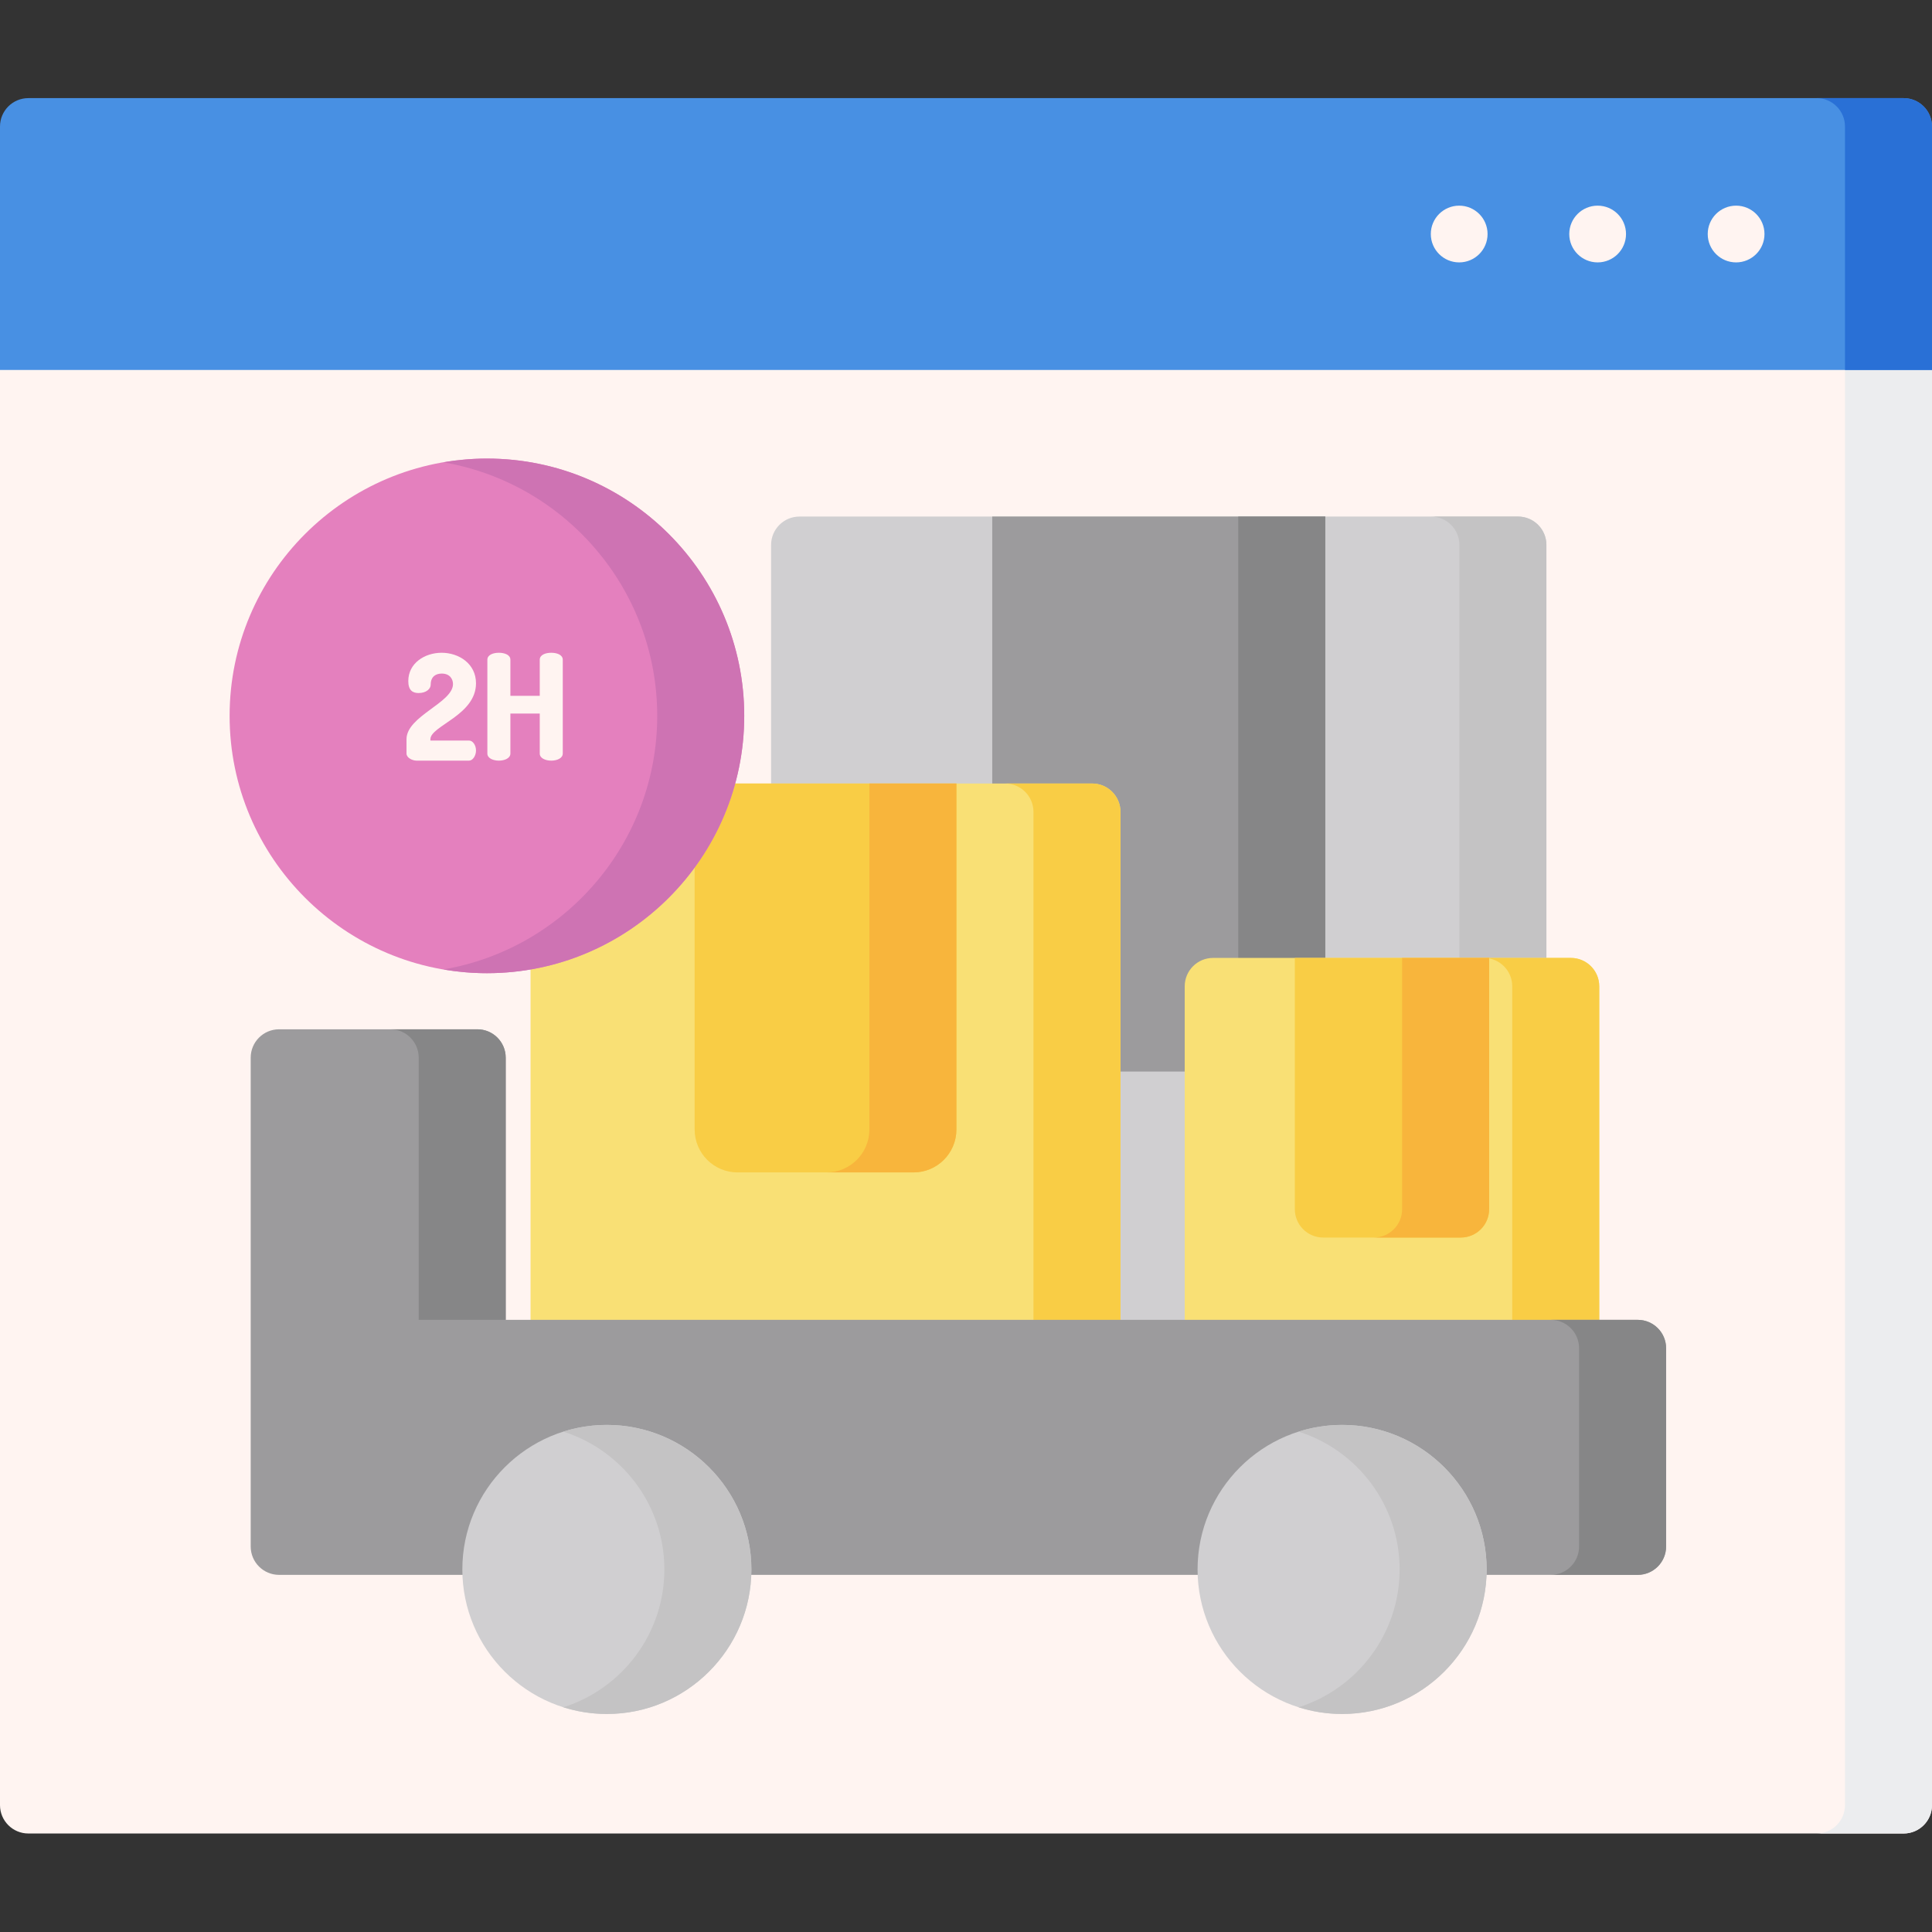 <svg width="130" height="130" viewBox="0 0 130 130" fill="none" xmlns="http://www.w3.org/2000/svg">
<rect x="0" y="0" width="130" height="130" fill="#333333" stroke="none"/>
<g clip-path="url(#clip0_2189_8550)">
<path d="M128.091 21.075H1.909C0.855 21.075 0 21.929 0 22.983V121.462C0 122.517 0.855 123.372 1.909 123.372H128.091C129.145 123.372 130 122.517 130 121.462V22.983C130 21.929 129.145 21.075 128.091 21.075Z" fill="#FFF4F1"/>
<path d="M128.091 21.075H122.236C123.29 21.075 124.145 21.929 124.145 22.983V121.462C124.145 122.517 123.29 123.372 122.236 123.372H128.091C129.145 123.372 130 122.517 130 121.462V22.983C130 21.929 129.145 21.075 128.091 21.075Z" fill="#ECEDEF"/>
<path d="M128.091 6.602H1.909C0.855 6.602 0 7.457 0 8.511V24.893H130V8.511C130 7.457 129.145 6.602 128.091 6.602Z" fill="#4890E3"/>
<path d="M128.091 6.602H122.236C123.29 6.602 124.145 7.457 124.145 8.511V24.893H130V8.511C130 7.457 129.145 6.602 128.091 6.602Z" fill="#2970D6"/>
<path d="M102.145 34.758H53.794C52.74 34.758 51.885 35.613 51.885 36.668V90.483C51.885 91.537 52.74 92.392 53.794 92.392H102.145C103.199 92.392 104.054 91.537 104.054 90.483V36.668C104.054 35.613 103.199 34.758 102.145 34.758Z" fill="#D0CFD1"/>
<path d="M89.175 34.758H66.765V70.193C66.765 71.248 67.62 72.102 68.675 72.102H87.265C88.32 72.102 89.175 71.248 89.175 70.193V34.758Z" fill="#9C9B9D"/>
<path d="M100.095 15.747C100.095 16.802 99.24 17.656 98.185 17.656C97.131 17.656 96.276 16.802 96.276 15.747C96.276 14.693 97.131 13.838 98.185 13.838C99.24 13.838 100.095 14.693 100.095 15.747Z" fill="#FFF4F1"/>
<path d="M109.411 15.747C109.411 16.802 108.556 17.656 107.502 17.656C106.447 17.656 105.592 16.802 105.592 15.747C105.592 14.693 106.447 13.838 107.502 13.838C108.556 13.838 109.411 14.693 109.411 15.747Z" fill="#FFF4F1"/>
<path d="M118.728 15.747C118.728 16.802 117.873 17.656 116.819 17.656C115.763 17.656 114.909 16.802 114.909 15.747C114.909 14.693 115.763 13.838 116.819 13.838C117.873 13.838 118.728 14.693 118.728 15.747Z" fill="#FFF4F1"/>
<path d="M73.486 52.72H37.609C36.555 52.72 35.7 53.575 35.7 54.63V90.506C35.7 91.561 36.555 92.415 37.609 92.415H73.486C74.54 92.415 75.395 91.561 75.395 90.506V54.63C75.395 53.575 74.54 52.72 73.486 52.72Z" fill="#F9E075"/>
<path d="M64.354 52.72H46.741V76.003C46.741 77.597 48.033 78.889 49.627 78.889H61.468C63.062 78.889 64.354 77.597 64.354 76.003V52.72Z" fill="#F9CD45"/>
<path d="M32.764 30.856C23.217 30.856 15.45 38.623 15.45 48.17C15.45 57.717 23.217 65.484 32.764 65.484C42.311 65.484 50.078 57.717 50.078 48.17C50.078 38.623 42.311 30.856 32.764 30.856Z" fill="#E480BE"/>
<path d="M29.716 43.923C30.867 43.923 32.029 44.648 32.029 45.978C32.029 48.133 28.961 48.837 28.961 49.741V49.83H31.563C31.811 49.83 32.029 50.139 32.029 50.496C32.029 50.853 31.811 51.181 31.563 51.181H28.028C27.75 51.181 27.353 50.992 27.353 50.704V49.741C27.353 48.183 30.481 47.289 30.481 46.028C30.481 45.71 30.282 45.323 29.726 45.323C29.329 45.323 28.981 45.522 28.981 46.068C28.981 46.356 28.674 46.633 28.168 46.633C27.77 46.633 27.473 46.455 27.473 45.829C27.473 44.618 28.584 43.923 29.716 43.923Z" fill="#FFF4F1"/>
<path d="M102.145 34.758H96.29C97.344 34.758 98.199 35.613 98.199 36.668V90.483C98.199 91.537 97.344 92.392 96.29 92.392H102.145C103.199 92.392 104.054 91.537 104.054 90.483V36.668C104.054 35.613 103.199 34.758 102.145 34.758Z" fill="#C4C3C4"/>
<path d="M83.319 34.758V70.193C83.319 71.248 82.465 72.102 81.41 72.102H87.265C88.32 72.102 89.175 71.248 89.175 70.193V34.758H83.319Z" fill="#868687"/>
<path d="M73.486 52.72H67.63C68.685 52.72 69.54 53.575 69.54 54.63V90.506C69.54 91.561 68.685 92.415 67.63 92.415H73.486C74.54 92.415 75.395 91.561 75.395 90.506V54.63C75.395 53.575 74.54 52.72 73.486 52.72Z" fill="#F9CD45"/>
<path d="M105.7 64.456H81.626C80.572 64.456 79.717 65.311 79.717 66.365V90.439C79.717 91.493 80.572 92.349 81.626 92.349H105.7C106.755 92.349 107.61 91.493 107.61 90.439V66.365C107.61 65.311 106.755 64.456 105.7 64.456Z" fill="#F9E075"/>
<path d="M100.201 64.456H87.126V81.363C87.126 82.417 87.981 83.272 89.035 83.272H98.291C99.346 83.272 100.201 82.417 100.201 81.363V64.456Z" fill="#F9CD45"/>
<path d="M105.7 64.456H99.846C100.9 64.456 101.755 65.311 101.755 66.365V90.439C101.755 91.493 100.9 92.349 99.846 92.349H105.7C106.755 92.349 107.61 91.493 107.61 90.439V66.365C107.61 65.311 106.755 64.456 105.7 64.456Z" fill="#F9CD45"/>
<path d="M36.319 48.013H34.343V50.704C34.343 51.021 33.955 51.181 33.568 51.181C33.181 51.181 32.794 51.021 32.794 50.704V44.39C32.794 44.063 33.181 43.923 33.568 43.923C33.955 43.923 34.343 44.063 34.343 44.39V46.822H36.319V44.39C36.319 44.063 36.705 43.923 37.092 43.923C37.48 43.923 37.867 44.063 37.867 44.39V50.704C37.867 51.022 37.48 51.181 37.092 51.181C36.705 51.181 36.319 51.022 36.319 50.704V48.013Z" fill="#FFF4F1"/>
<path d="M110.198 88.81H34.028V71.168C34.028 70.114 33.173 69.259 32.119 69.259H18.778C17.724 69.259 16.869 70.114 16.869 71.168V104.06C16.869 105.114 17.724 105.969 18.778 105.969H110.198C111.253 105.969 112.108 105.114 112.108 104.06V90.719C112.108 89.664 111.253 88.81 110.198 88.81Z" fill="#9C9B9D"/>
<path d="M40.834 95.879C35.471 95.879 31.11 100.242 31.11 105.605C31.11 110.967 35.471 115.33 40.834 115.33C46.196 115.33 50.559 110.967 50.559 105.605C50.559 100.242 46.197 95.879 40.834 95.879Z" fill="#D0CFD1"/>
<path d="M90.307 95.879C84.945 95.879 80.582 100.242 80.582 105.605C80.582 110.967 84.945 115.33 90.307 115.33C95.67 115.33 100.033 110.967 100.033 105.605C100.033 100.242 95.67 95.879 90.307 95.879Z" fill="#D0CFD1"/>
<path d="M58.499 52.72V76.003C58.499 77.597 57.207 78.889 55.613 78.889H61.468C63.062 78.889 64.354 77.597 64.354 76.003V52.72H58.499Z" fill="#F8B53C"/>
<path d="M94.346 64.456V81.363C94.346 82.417 93.491 83.272 92.437 83.272H98.291C99.346 83.272 100.201 82.417 100.201 81.363V64.456H94.346Z" fill="#F8B53C"/>
<path d="M32.764 30.856C31.766 30.856 30.788 30.946 29.836 31.108C37.994 32.504 44.223 39.621 44.223 48.17C44.223 56.719 37.994 63.837 29.836 65.232C30.788 65.395 31.766 65.484 32.764 65.484C42.311 65.484 50.078 57.717 50.078 48.17C50.078 38.623 42.311 30.856 32.764 30.856Z" fill="#CE73B3"/>
<path d="M110.198 88.81H104.344C105.398 88.81 106.253 89.664 106.253 90.719V104.06C106.253 105.114 105.398 105.969 104.344 105.969H110.198C111.253 105.969 112.108 105.114 112.108 104.06V90.719C112.108 89.664 111.253 88.81 110.198 88.81Z" fill="#868687"/>
<path d="M28.174 71.168V88.81H34.028V71.168C34.028 70.114 33.173 69.259 32.119 69.259H26.264C27.319 69.259 28.174 70.114 28.174 71.168Z" fill="#868687"/>
<path d="M40.834 95.879C39.815 95.879 38.831 96.038 37.906 96.331C41.843 97.575 44.704 101.262 44.704 105.605C44.704 109.947 41.843 113.633 37.906 114.879C38.831 115.171 39.815 115.33 40.834 115.33C46.196 115.33 50.559 110.967 50.559 105.605C50.559 100.242 46.197 95.879 40.834 95.879Z" fill="#C4C3C4"/>
<path d="M90.307 95.879C89.288 95.879 88.304 96.038 87.379 96.331C91.316 97.575 94.177 101.262 94.177 105.605C94.177 109.947 91.316 113.633 87.379 114.879C88.304 115.171 89.288 115.33 90.307 115.33C95.67 115.33 100.033 110.967 100.033 105.605C100.033 100.242 95.67 95.879 90.307 95.879Z" fill="#C4C3C4"/>
</g>
<defs>
<clipPath id="clip0_2189_8550">
<rect width="130" height="130" fill="white"/>
</clipPath>
</defs>
</svg>
